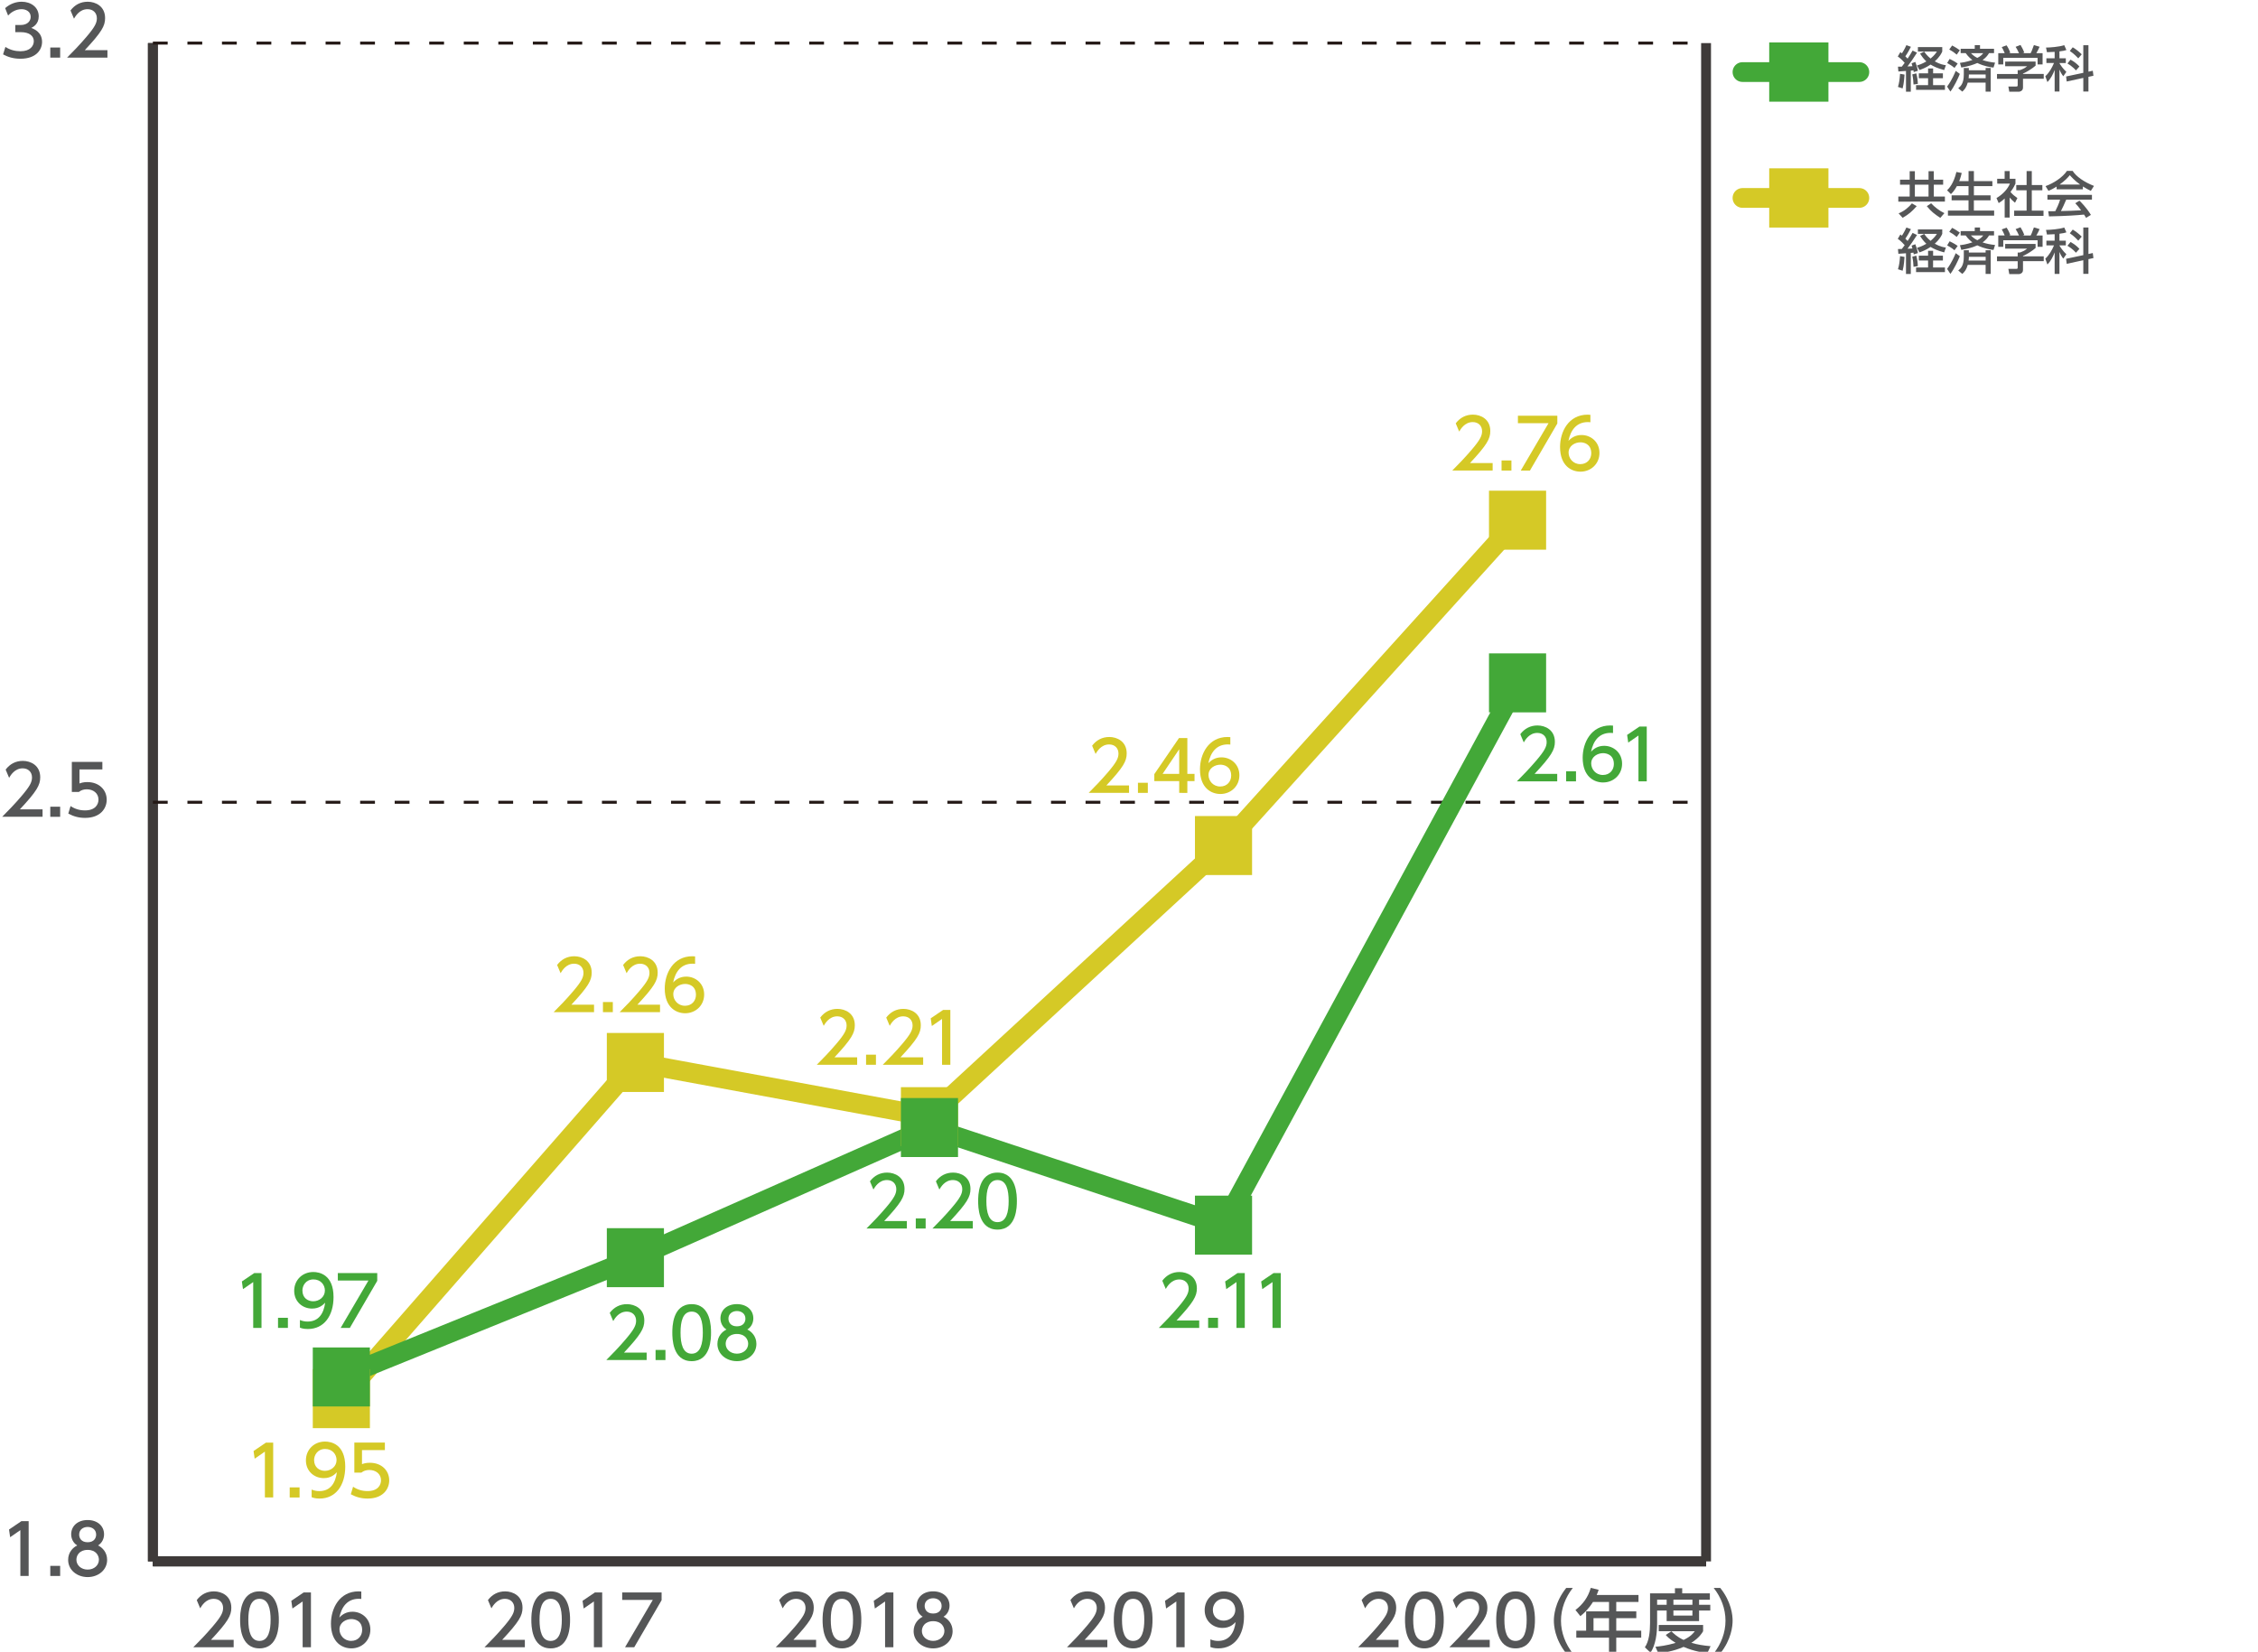 <?xml version="1.0" encoding="utf-8"?>
<!-- Generator: Adobe Illustrator 26.3.1, SVG Export Plug-In . SVG Version: 6.00 Build 0)  -->
<svg version="1.1" id="レイヤー_1" xmlns="http://www.w3.org/2000/svg" xmlns:xlink="http://www.w3.org/1999/xlink" x="0px"
	 y="0px" width="587.84px" height="430px" viewBox="0 0 587.84 430" style="enable-background:new 0 0 587.84 430;"
	 xml:space="preserve">
<style type="text/css">
	.st0{fill:none;stroke:#000000;stroke-width:2.569;stroke-miterlimit:10;}
	.st1{fill:none;stroke:#3E3A39;stroke-width:2.569;stroke-miterlimit:10;}
	.st2{fill:#555657;}
	.st3{fill:none;stroke:#231815;stroke-width:0.771;stroke-miterlimit:10;stroke-dasharray:3.854,5.139;}
	.st4{fill:none;stroke:#D5C926;stroke-width:5.139;stroke-linecap:round;stroke-miterlimit:10;}
	.st5{fill:none;stroke:#43A838;stroke-width:5.139;stroke-linecap:round;stroke-miterlimit:10;}
	.st6{fill:#D5C926;}
	.st7{fill:#43A838;}
</style>
<line class="st0" x1="39.8" y1="406.48" x2="444.15" y2="406.48"/>
<g>
	<g>
		<line class="st1" x1="39.8" y1="406.48" x2="39.8" y2="11.22"/>
		<line class="st1" x1="444.15" y1="406.48" x2="444.15" y2="11.22"/>
	</g>
</g>
<g>
	<path class="st2" d="M5.57,396h1.89v14.27H5.3v-11.93l-2.66,1.84l-0.29-2L5.57,396z"/>
	<path class="st2" d="M15.66,407.64v2.63h-2.57v-2.63H15.66z"/>
	<path class="st2" d="M27.89,406.08c0,2.63-2.3,4.48-5.07,4.48c-2.77,0-5.08-1.85-5.08-4.48c0-1.96,1.22-3.2,2.36-3.76
		c-1.06-0.65-1.57-1.8-1.57-2.9c0-2.12,1.67-3.71,4.28-3.71c2.59,0,4.28,1.58,4.28,3.71c0,1.1-0.5,2.25-1.57,2.9
		C26.67,402.87,27.89,404.11,27.89,406.08z M25.75,406.04c0-1.04-0.72-2.56-2.93-2.56c-2.2,0-2.93,1.49-2.93,2.56
		c0,1.42,1.22,2.57,2.93,2.57C24.53,408.61,25.75,407.46,25.75,406.04z M25.03,399.51c0-1.33-1.06-2-2.21-2s-2.21,0.68-2.21,1.98
		c0,0.86,0.5,2,2.21,2C24.51,401.49,25.03,400.35,25.03,399.51z"/>
</g>
<g>
	<path class="st2" d="M11.08,210.69v1.94H0.57c1.56-1.57,3.22-3.26,5.06-5.42c2.18-2.56,2.7-3.62,2.7-4.82
		c0-1.4-0.97-2.37-2.43-2.37c-2.12,0-3.18,1.89-3.53,2.47l-0.9-2.14c1.12-1.48,2.63-2.27,4.48-2.27c2.03,0,4.52,1.17,4.52,4.26
		c0,2.03-0.85,3.6-5.29,8.35H11.08z"/>
	<path class="st2" d="M15.66,210.01v2.63h-2.57v-2.63H15.66z"/>
	<path class="st2" d="M26.65,200.31h-5.96v3.65c0.45-0.16,1.03-0.36,2.05-0.36c3.06,0,5.04,2.03,5.04,4.59
		c0,2.25-1.62,4.73-5.63,4.73c-1.58,0-2.97-0.36-4.37-1.12l0.59-1.96c1.15,0.77,2.38,1.13,3.76,1.13c2.75,0,3.51-1.62,3.51-2.81
		c0-1.67-1.37-2.68-3.04-2.68c-0.74,0-1.5,0.2-2.05,0.68H18.7v-7.81h7.95L26.65,200.31L26.65,200.31z"/>
</g>
<g>
	<path class="st2" d="M1.41,12.21c1.15,0.77,2.54,1.13,3.92,1.13c2.55,0,3.47-1.4,3.47-2.63c0-1.26-1.04-2.34-3.4-2.34H3.98V6.51
		h1.37c1.94,0,2.64-1.17,2.64-2.12c0-1.37-1.2-2-2.37-2c-1.35,0-2.61,0.65-3.51,1.66L1.34,2.12c1.37-1.21,2.93-1.67,4.3-1.67
		c2.36,0,4.44,1.39,4.44,3.8c0,2.02-1.42,2.75-1.94,3.02c0.74,0.29,2.81,1.08,2.81,3.65c0,1.93-1.44,4.37-5.62,4.37
		c-1.87,0-3.26-0.45-4.53-1.13L1.41,12.21z"/>
	<path class="st2" d="M15.66,12.37V15h-2.57v-2.63H15.66z"/>
	<path class="st2" d="M27.97,13.06V15H17.46c1.57-1.57,3.22-3.26,5.06-5.42c2.18-2.56,2.7-3.62,2.7-4.82c0-1.4-0.97-2.37-2.43-2.37
		c-2.12,0-3.18,1.89-3.53,2.47l-0.9-2.14c1.12-1.48,2.63-2.27,4.48-2.27c2.03,0,4.52,1.17,4.52,4.26c0,2.03-0.85,3.6-5.29,8.35
		H27.97z"/>
</g>
<line class="st1" x1="39.8" y1="406.48" x2="39.8" y2="11.22"/>
<line class="st1" x1="39.8" y1="406.48" x2="444.15" y2="406.48"/>
<line class="st3" x1="39.8" y1="208.85" x2="444.15" y2="208.85"/>
<line class="st3" x1="39.8" y1="11.22" x2="444.15" y2="11.22"/>
<g>
	<path class="st2" d="M364.09,426.89v1.94h-10.51c1.57-1.57,3.22-3.26,5.06-5.42c2.18-2.56,2.7-3.62,2.7-4.82
		c0-1.4-0.97-2.37-2.43-2.37c-2.12,0-3.18,1.89-3.53,2.47l-0.9-2.14c1.12-1.48,2.63-2.27,4.48-2.27c2.03,0,4.52,1.17,4.52,4.26
		c0,2.03-0.85,3.6-5.29,8.35H364.09z"/>
	<path class="st2" d="M365.78,421.69c0-1.39,0-7.41,5.04-7.41s5.04,6.05,5.04,7.41c0,1.39,0,7.43-5.04,7.43
		S365.78,423.07,365.78,421.69z M373.71,421.69c0-2.75-0.52-5.47-2.9-5.47s-2.9,2.73-2.9,5.47c0,2.9,0.59,5.49,2.9,5.49
		C373.19,427.17,373.71,424.4,373.71,421.69z"/>
	<path class="st2" d="M387.83,426.89v1.94h-10.51c1.57-1.57,3.22-3.26,5.06-5.42c2.18-2.56,2.7-3.62,2.7-4.82
		c0-1.4-0.97-2.37-2.43-2.37c-2.12,0-3.18,1.89-3.53,2.47l-0.9-2.14c1.12-1.48,2.63-2.27,4.48-2.27c2.03,0,4.52,1.17,4.52,4.26
		c0,2.03-0.85,3.6-5.29,8.35H387.83z"/>
	<path class="st2" d="M389.52,421.69c0-1.39,0-7.41,5.04-7.41s5.04,6.05,5.04,7.41c0,1.39,0,7.43-5.04,7.43
		S389.52,423.07,389.52,421.69z M397.45,421.69c0-2.75-0.52-5.47-2.9-5.47s-2.9,2.73-2.9,5.47c0,2.9,0.59,5.49,2.9,5.49
		C396.93,427.17,397.45,424.4,397.45,421.69z"/>
</g>
<g>
	<path class="st2" d="M288.28,426.89v1.94h-10.51c1.57-1.57,3.22-3.26,5.06-5.42c2.18-2.56,2.7-3.62,2.7-4.82
		c0-1.4-0.97-2.37-2.43-2.37c-2.12,0-3.18,1.89-3.53,2.47l-0.9-2.14c1.12-1.48,2.63-2.27,4.48-2.27c2.03,0,4.52,1.17,4.52,4.26
		c0,2.03-0.85,3.6-5.29,8.35H288.28z"/>
	<path class="st2" d="M289.96,421.69c0-1.39,0-7.41,5.04-7.41s5.04,6.05,5.04,7.41c0,1.39,0,7.43-5.04,7.43
		S289.96,423.07,289.96,421.69z M297.9,421.69c0-2.75-0.52-5.47-2.9-5.47s-2.9,2.73-2.9,5.47c0,2.9,0.59,5.49,2.9,5.49
		C297.37,427.17,297.9,424.4,297.9,421.69z"/>
	<path class="st2" d="M306.51,414.56h1.89v14.27h-2.16V416.9l-2.66,1.84l-0.29-2L306.51,414.56z"/>
	<path class="st2" d="M315.11,426.78c0.65,0.27,1.29,0.4,2,0.4c2.93,0,4.21-2.16,4.57-4.91c-0.5,0.52-1.48,1.53-3.42,1.53
		c-2.46,0-4.64-1.78-4.64-4.63c0-2.77,2.11-4.89,4.98-4.89c1.57,0,5.26,0.68,5.26,6.51c0,4.9-2.48,8.33-6.68,8.33
		c-1.15,0-1.76-0.23-2.07-0.36V426.78z M318.56,421.9c1.58,0,3.04-1.12,3.04-2.81c0-1.53-1.15-2.88-2.97-2.88
		c-2,0-2.88,1.62-2.88,2.88C315.75,421.04,317.18,421.9,318.56,421.9z"/>
</g>
<g>
	<path class="st2" d="M212.46,426.89v1.94h-10.51c1.57-1.57,3.22-3.26,5.06-5.42c2.18-2.56,2.7-3.62,2.7-4.82
		c0-1.4-0.97-2.37-2.43-2.37c-2.12,0-3.18,1.89-3.53,2.47l-0.9-2.14c1.12-1.48,2.63-2.27,4.48-2.27c2.03,0,4.52,1.17,4.52,4.26
		c0,2.03-0.85,3.6-5.29,8.35H212.46z"/>
	<path class="st2" d="M214.15,421.69c0-1.39,0-7.41,5.04-7.41s5.04,6.05,5.04,7.41c0,1.39,0,7.43-5.04,7.43
		S214.15,423.07,214.15,421.69z M222.08,421.69c0-2.75-0.52-5.47-2.9-5.47s-2.9,2.73-2.9,5.47c0,2.9,0.59,5.49,2.9,5.49
		C221.56,427.17,222.08,424.4,222.08,421.69z"/>
	<path class="st2" d="M230.69,414.56h1.89v14.27h-2.16V416.9l-2.66,1.84l-0.29-2L230.69,414.56z"/>
	<path class="st2" d="M248,424.64c0,2.63-2.3,4.48-5.07,4.48c-2.77,0-5.08-1.85-5.08-4.48c0-1.96,1.22-3.2,2.36-3.76
		c-1.06-0.65-1.57-1.8-1.57-2.9c0-2.12,1.67-3.71,4.28-3.71c2.59,0,4.28,1.58,4.28,3.71c0,1.1-0.5,2.25-1.57,2.9
		C246.78,421.44,248,422.68,248,424.64z M245.86,424.6c0-1.04-0.72-2.56-2.93-2.56c-2.2,0-2.93,1.49-2.93,2.56
		c0,1.42,1.22,2.57,2.93,2.57C244.63,427.17,245.86,426.02,245.86,424.6z M245.14,418.07c0-1.33-1.06-2-2.21-2s-2.21,0.68-2.21,1.98
		c0,0.86,0.5,2,2.21,2C244.62,420.05,245.14,418.92,245.14,418.07z"/>
</g>
<g>
	<path class="st2" d="M407.75,430.44c-3.04-3.82-3.22-7.4-3.22-8.53s0.18-4.71,3.22-8.53h1.71c-1.92,2.45-3.08,5.42-3.08,8.53
		s1.17,6.08,3.08,8.53H407.75z"/>
	<path class="st2" d="M426.56,415.22v1.82h-5.79v2.45h5.22v1.76h-5.22v3.26h6.5v1.82h-6.5v4.05h-1.89v-4.05h-8.51v-1.82h2.56v-5.02
		h5.96v-2.45h-4.18c-1.28,2-2.34,2.92-3.28,3.69l-1.28-1.6c1.94-1.48,3.29-3.33,3.99-5.76l2.05,0.5c-0.23,0.7-0.34,0.94-0.52,1.35
		L426.56,415.22L426.56,415.22z M418.88,421.25h-4.03v3.26h4.03V421.25z"/>
	<path class="st2" d="M429.57,414.79h6.48v-1.33h1.89v1.33h7.2v1.66h-2.81v1.33h2.92v1.48h-2.92v2.77h-8.44v-2.77h-2.48v3.28
		c0,2.75-0.38,5.63-1.71,7.7l-1.48-1.4c1.08-1.58,1.35-3.98,1.35-6.33L429.57,414.79L429.57,414.79z M435.13,424.67
		c0.52,0.52,1.44,1.46,3.17,2.25c1.91-0.92,2.52-1.73,2.92-2.27h-9.39v-1.62h11.55v1.62c-0.27,0.47-0.97,1.69-3.06,3.02
		c1.55,0.45,3.02,0.7,5,0.88l-0.83,1.78c-0.86-0.09-3.38-0.38-6.19-1.6c-2.73,1.19-5.11,1.49-6.59,1.64l-0.74-1.67
		c0.99-0.11,2.77-0.27,5.26-1.01c-1.66-1.01-2.29-1.73-2.57-2.07L435.13,424.67z M431.41,416.44v1.33h2.48v-1.33H431.41z
		 M435.65,416.44v1.33h4.95v-1.33H435.65z M435.65,419.25v1.33h4.95v-1.33H435.65z"/>
	<path class="st2" d="M446.13,430.44c1.93-2.43,3.08-5.42,3.08-8.53s-1.15-6.1-3.08-8.53h1.71c2.92,3.64,3.22,7.14,3.22,8.53
		c0,1.39-0.31,4.9-3.22,8.53H446.13z"/>
</g>
<g>
	<path class="st2" d="M136.64,426.89v1.94h-10.51c1.56-1.57,3.22-3.26,5.06-5.42c2.18-2.56,2.7-3.62,2.7-4.82
		c0-1.4-0.97-2.37-2.43-2.37c-2.12,0-3.18,1.89-3.53,2.47l-0.9-2.14c1.12-1.48,2.63-2.27,4.48-2.27c2.03,0,4.52,1.17,4.52,4.26
		c0,2.03-0.85,3.6-5.29,8.35H136.64z"/>
	<path class="st2" d="M138.33,421.69c0-1.39,0-7.41,5.04-7.41s5.04,6.05,5.04,7.41c0,1.39,0,7.43-5.04,7.43
		S138.33,423.07,138.33,421.69z M146.26,421.69c0-2.75-0.52-5.47-2.9-5.47c-2.38,0-2.9,2.73-2.9,5.47c0,2.9,0.59,5.49,2.9,5.49
		C145.74,427.17,146.26,424.4,146.26,421.69z"/>
	<path class="st2" d="M154.88,414.56h1.89v14.27h-2.16V416.9l-2.66,1.84l-0.29-2L154.88,414.56z"/>
	<path class="st2" d="M172.24,414.56v2.02l-7.13,12.25h-2.39l7.23-12.33h-7.97v-1.94H172.24z"/>
</g>
<g>
	<path class="st2" d="M60.83,426.89v1.94H50.32c1.57-1.57,3.22-3.26,5.06-5.42c2.18-2.56,2.7-3.62,2.7-4.82
		c0-1.4-0.97-2.37-2.43-2.37c-2.12,0-3.18,1.89-3.53,2.47l-0.9-2.14c1.12-1.48,2.63-2.27,4.48-2.27c2.03,0,4.52,1.17,4.52,4.26
		c0,2.03-0.85,3.6-5.29,8.35H60.83z"/>
	<path class="st2" d="M62.51,421.69c0-1.39,0-7.41,5.04-7.41c5.04,0,5.04,6.05,5.04,7.41c0,1.39,0,7.43-5.04,7.43
		C62.51,429.12,62.51,423.07,62.51,421.69z M70.45,421.69c0-2.75-0.52-5.47-2.9-5.47c-2.38,0-2.9,2.73-2.9,5.47
		c0,2.9,0.59,5.49,2.9,5.49C69.92,427.17,70.45,424.4,70.45,421.69z"/>
	<path class="st2" d="M79.06,414.56h1.89v14.27h-2.16V416.9l-2.66,1.84l-0.29-2L79.06,414.56z"/>
	<path class="st2" d="M94.06,416.25c-0.41-0.02-0.45-0.04-0.63-0.04c-3.02,0-4.52,2.11-5.09,4.9c0.72-0.79,1.8-1.53,3.42-1.53
		c2.39,0,4.66,1.76,4.66,4.66c0,2.84-2.21,4.88-4.95,4.88c-2.28,0-5.31-1.46-5.31-6.44c0-3.94,2.2-8.4,7.18-8.4
		c0.25,0,0.41,0,0.72,0.04V416.25z M91.47,421.49c-1.38,0-3.09,0.88-3.09,2.68c0,1.49,1.17,3,3.04,3c1.85,0,2.86-1.37,2.86-2.84
		C94.28,421.81,92.25,421.49,91.47,421.49z"/>
</g>
<g>
	<line class="st4" x1="453.63" y1="51.53" x2="484.06" y2="51.53"/>
</g>
<g>
	<line class="st5" x1="453.63" y1="18.76" x2="484.06" y2="18.76"/>
</g>
<g>
	<rect x="460.59" y="43.82" class="st6" width="15.42" height="15.42"/>
</g>
<rect x="460.59" y="11.05" class="st7" width="15.42" height="15.42"/>
<g>
	<g>
		<path class="st2" d="M505.88,48.08h-2.44v3.09h2.89v1.32H494.2v-1.32h2.96v-3.09h-2.51v-1.31h2.51v-2.21h1.35v2.21h3.56v-2.21
			h1.36v2.21h2.44v1.31H505.88z M498.99,53.67c-1.26,1.4-1.98,2.07-3.67,3.03l-1.04-1.16c1.49-0.58,2.61-1.57,3.46-2.6L498.99,53.67
			z M502.07,48.08h-3.56v3.09h3.56V48.08z M505.13,56.72c-1.56-1.03-2.38-1.67-3.51-3.05l1.13-0.75c0.8,0.9,2.15,1.97,3.45,2.57
			L505.13,56.72z"/>
		<path class="st2" d="M509.44,48.46c-0.6,1.14-1.17,1.71-1.54,2.07l-1-0.99c0.51-0.51,1.71-1.74,2.42-4.77l1.39,0.26
			c-0.12,0.49-0.3,1.26-0.66,2.13h2.44v-2.62h1.39v2.62h4.81v1.3h-4.81v2.39h4.34v1.31h-4.35v2.66h5.28v1.32h-12.03v-1.32h5.36
			v-2.66h-4.4v-1.31h4.4v-2.39C512.48,48.46,509.44,48.46,509.44,48.46z"/>
		<path class="st2" d="M523.21,56.63h-1.32v-4.96c-0.77,0.72-1.16,0.95-1.56,1.2l-0.57-1.31c1.65-0.96,2.91-2.35,3.5-3.76h-3.32
			v-1.26h1.94v-2h1.32v2h1.5v1.26c-0.22,0.49-0.51,1.13-1.3,2.18c0.65,0.75,0.96,0.96,1.8,1.58l-0.62,1.22
			c-0.6-0.49-0.95-0.84-1.39-1.35v5.2H523.21z M527.6,44.53h1.35v3.64h2.75v1.37h-2.75v5.29H532v1.37h-7.64v-1.37h3.24v-5.29h-2.69
			v-1.37h2.69L527.6,44.53L527.6,44.53z"/>
		<path class="st2" d="M535.41,48.57c-0.98,0.62-1.57,0.87-2.12,1.11l-0.76-1.23c2.07-0.72,4.48-2.3,5.57-3.96h1.48
			c0.94,1.47,3.01,2.92,5.56,3.91l-0.82,1.29c-0.54-0.27-1.29-0.64-2.07-1.14v0.73h-6.83L535.41,48.57L535.41,48.57z M543.08,56.72
			c-0.16-0.28-0.23-0.42-0.53-0.86c-1.76,0.18-4.64,0.38-9.13,0.47l-0.19-1.34c0.27,0,1.44,0,1.84-0.01c0.33-0.63,0.98-2.03,1.25-3
			h-3.3v-1.25h11.59v1.25h-6.7c-0.44,1.04-0.94,2.14-1.37,2.96c2.4-0.05,2.67-0.07,5.25-0.19c-0.63-0.84-0.95-1.27-1.52-1.84
			l1.09-0.67c0.4,0.38,1.86,1.84,2.98,3.7L543.08,56.72z M541.52,48.04c-1.39-0.98-2.37-2.1-2.67-2.44
			c-0.51,0.62-1.21,1.4-2.65,2.44H541.52z"/>
		<path class="st2" d="M494.11,64.83c0.32,0,0.39,0,1-0.01c0.26-0.31,0.54-0.71,0.75-0.99c-0.93-1.05-1.43-1.4-1.8-1.65l0.67-1.14
			c0.21,0.16,0.27,0.21,0.41,0.32c0.14-0.21,0.68-1.05,1.16-2.13l1.18,0.42c-0.32,0.63-0.8,1.56-1.45,2.48
			c0.37,0.35,0.5,0.5,0.59,0.6c0.5-0.76,0.76-1.14,1.3-2.1l1.15,0.55c-0.64,1.05-2.01,3-2.47,3.57l1.28-0.05
			c-0.13-0.46-0.15-0.53-0.23-0.76l0.98-0.36c0.26,0.67,0.53,1.52,0.67,2.3l-1.09,0.35c-0.03-0.21-0.04-0.3-0.06-0.46
			c-0.16,0.01-0.58,0.05-0.7,0.07v5.49h-1.25v-5.4c-0.66,0.05-1.65,0.12-1.98,0.14L494.11,64.83z M495.82,66.88
			c-0.03,0.45-0.12,2.2-0.5,3.6l-1.21-0.39c0.34-1.13,0.44-1.98,0.54-3.41L495.82,66.88z M498.88,66.56
			c0.23,0.85,0.36,1.61,0.41,2.72l-1.13,0.18c-0.01-0.73-0.14-1.85-0.33-2.63L498.88,66.56z M505.81,66.56v1.26h-2.56v1.81h3.09
			v1.21h-7.52v-1.21h3.13v-1.81h-2.41v-1.26h2.41v-1.27h1.31v1.27H505.81z M500.95,60.9c0.28,0.41,0.71,1.03,1.65,1.8
			c1.03-0.86,1.36-1.39,1.65-1.82h-4.95v-1.16h6.34v1.16c-0.17,0.4-0.59,1.34-1.95,2.56c1.35,0.78,2.38,0.94,2.9,1l-0.45,1.27
			c-1.81-0.48-2.82-0.99-3.54-1.43c-1.23,0.84-2.26,1.2-2.89,1.42l-0.64-1.2c0.46-0.13,1.25-0.35,2.43-1.04
			c-0.68-0.63-1.14-1.26-1.63-2.04L500.95,60.9z"/>
		<path class="st2" d="M510.22,66.7c-0.46,1.16-1.5,3.33-2.46,4.6L506.9,70c1.26-1.69,2.02-3.55,2.24-4.09L510.22,66.7z
			 M507.56,62.81c1.32,0.64,1.81,1,2.1,1.21l-0.84,1.13c-0.59-0.51-1.21-0.9-1.9-1.27L507.56,62.81z M508.22,59.31
			c0.63,0.32,1.47,0.85,1.99,1.23l-0.8,1.14c-0.64-0.55-1.05-0.82-1.95-1.34L508.22,59.31z M512.56,65.75h4.37v-0.6h1.32v6.16h-1.32
			v-2.35h-4.65c-0.36,1.23-0.81,1.81-1.43,2.35l-1.05-0.89c0.65-0.52,1.45-1.23,1.45-3.56v-1.71h1.31V65.75z M510.24,63.84
			c0.58-0.08,1.63-0.21,3.25-0.75c-0.28-0.21-1-0.73-1.75-1.79h-1.31v-1.14h3.67v-0.94h1.37v0.94h3.65v1.14h-1.31
			c-0.23,0.4-0.63,1.05-1.67,1.81c1.08,0.36,2.06,0.54,3.25,0.67l-0.41,1.29c-0.72-0.09-2.35-0.3-4.21-1.2
			c-0.95,0.41-2.19,0.86-4.17,1.18L510.24,63.84z M516.94,67.83v-0.98h-4.37c0,0.26,0,0.49-0.07,0.98H516.94z M513.1,61.3
			c0.73,0.75,1.31,1.05,1.67,1.23c0.93-0.48,1.21-0.82,1.53-1.23H513.1z"/>
		<path class="st2" d="M529.94,63.49v1.07c-0.73,0.66-2.26,1.65-3.28,2.06v0.11h5.4v1.26h-5.4v2.3c0,0.93-0.93,1.07-1.05,1.07h-2.52
			L522.85,70h2.07c0.36,0,0.36-0.18,0.36-0.41V68h-5.39v-1.26h5.39v-1h0.56c0.44-0.14,1.32-0.5,1.9-1.02h-5.72v-1.21h7.92V63.49z
			 M521.9,61.3c-0.27-0.7-0.59-1.27-0.77-1.58l1.25-0.46c0.35,0.49,0.75,1.25,0.97,1.93l-0.3,0.12h2.57
			c-0.32-0.75-0.57-1.18-0.88-1.66l1.27-0.49c0.27,0.41,0.77,1.36,0.98,2.01l-0.42,0.14h2.08c0.16-0.3,0.35-0.68,0.85-2.11
			l1.48,0.44c-0.3,0.68-0.46,1.01-0.85,1.67h1.63v2.95h-1.3v-1.72h-8.94v1.72h-1.3V61.3H521.9z"/>
		<path class="st2" d="M534.9,60.97c-1.26,0.08-1.57,0.08-2,0.09l-0.25-1.21c1.04,0,3.36-0.17,4.75-0.62l0.56,1.26
			c-0.5,0.15-0.79,0.24-1.81,0.36v1.8h1.66v1.23h-1.66v0.04c0.25,0.44,0.88,1.42,1.8,2.26l-0.8,1.15c-0.39-0.5-0.67-0.95-1-1.75
			v5.72h-1.25v-5.6c-0.45,1.16-1.02,2.28-1.88,3.16l-0.55-1.53c1.04-0.93,1.71-2.18,2.26-3.45h-1.98v-1.23h2.15L534.9,60.97
			L534.9,60.97z M542.36,66.42v-7.19h1.34v6.89l1.13-0.25l0.17,1.31l-1.3,0.28v3.83h-1.34v-3.55l-4.32,0.94l-0.16-1.31L542.36,66.42
			z M539.04,63c1.04,0.59,1.59,1.02,2.31,1.78l-0.9,1.01c-0.69-0.82-1.75-1.52-2.22-1.81L539.04,63z M539.61,59.77
			c0.82,0.49,1.63,1.13,2.34,1.83l-0.9,1.05c-0.28-0.3-1.07-1.16-2.2-1.92L539.61,59.77z"/>
	</g>
</g>
<g>
	<g>
		<path class="st2" d="M494.11,17.36c0.32,0,0.39,0,1-0.01c0.26-0.31,0.54-0.71,0.75-0.99c-0.93-1.05-1.43-1.4-1.8-1.65l0.67-1.14
			c0.21,0.16,0.27,0.21,0.41,0.32c0.14-0.21,0.68-1.05,1.16-2.13l1.18,0.42c-0.32,0.63-0.8,1.56-1.45,2.48
			c0.37,0.35,0.5,0.5,0.59,0.6c0.5-0.76,0.76-1.14,1.3-2.1l1.15,0.55c-0.64,1.05-2.01,3-2.47,3.58l1.28-0.05
			c-0.13-0.46-0.15-0.53-0.23-0.76l0.98-0.36c0.26,0.67,0.53,1.52,0.67,2.3l-1.09,0.35c-0.03-0.21-0.04-0.3-0.06-0.46
			c-0.16,0.02-0.58,0.05-0.7,0.07v5.49h-1.25v-5.4c-0.66,0.05-1.65,0.12-1.98,0.14L494.11,17.36z M495.82,19.42
			c-0.03,0.45-0.12,2.2-0.5,3.6l-1.21-0.39c0.34-1.13,0.44-1.98,0.54-3.41L495.82,19.42z M498.88,19.1
			c0.23,0.85,0.36,1.61,0.41,2.73L498.16,22c-0.01-0.73-0.14-1.85-0.33-2.63L498.88,19.1z M505.81,19.1v1.26h-2.56v1.81h3.09v1.21
			h-7.52v-1.21h3.13v-1.81h-2.41V19.1h2.41v-1.27h1.31v1.27H505.81z M500.95,13.44c0.28,0.41,0.71,1.03,1.65,1.8
			c1.03-0.86,1.36-1.39,1.65-1.83h-4.95v-1.16h6.34v1.16c-0.17,0.4-0.59,1.34-1.95,2.56c1.35,0.78,2.38,0.94,2.9,1l-0.45,1.27
			c-1.81-0.48-2.82-0.99-3.54-1.43c-1.23,0.84-2.26,1.19-2.89,1.42l-0.64-1.2c0.46-0.13,1.25-0.35,2.43-1.04
			c-0.68-0.63-1.14-1.26-1.63-2.04L500.95,13.44z"/>
		<path class="st2" d="M510.22,19.24c-0.46,1.16-1.5,3.33-2.46,4.6l-0.86-1.3c1.26-1.68,2.02-3.55,2.24-4.09L510.22,19.24z
			 M507.56,15.34c1.32,0.64,1.81,1,2.1,1.21l-0.84,1.13c-0.59-0.51-1.21-0.9-1.9-1.27L507.56,15.34z M508.22,11.84
			c0.63,0.32,1.47,0.85,1.99,1.23l-0.8,1.15c-0.64-0.55-1.05-0.82-1.95-1.34L508.22,11.84z M512.56,18.29h4.37v-0.6h1.32v6.16h-1.32
			V21.5h-4.65c-0.36,1.23-0.81,1.81-1.43,2.35l-1.05-0.89c0.65-0.51,1.45-1.23,1.45-3.56v-1.71h1.31V18.29z M510.24,16.37
			c0.58-0.08,1.63-0.21,3.25-0.75c-0.28-0.21-1-0.73-1.75-1.79h-1.31v-1.14h3.67v-0.94h1.37v0.94h3.65v1.14h-1.31
			c-0.23,0.4-0.63,1.05-1.67,1.81c1.08,0.36,2.06,0.54,3.25,0.67l-0.41,1.28c-0.72-0.09-2.35-0.29-4.21-1.19
			c-0.95,0.41-2.19,0.86-4.17,1.18L510.24,16.37z M516.94,20.37v-0.98h-4.37c0,0.26,0,0.49-0.07,0.98H516.94z M513.1,13.84
			c0.73,0.75,1.31,1.05,1.67,1.23c0.93-0.48,1.21-0.82,1.53-1.23H513.1z"/>
		<path class="st2" d="M529.94,16.02v1.07c-0.73,0.65-2.26,1.65-3.28,2.06v0.1h5.4v1.26h-5.4v2.3c0,0.93-0.93,1.07-1.05,1.07h-2.52
			l-0.24-1.36h2.07c0.36,0,0.36-0.18,0.36-0.41v-1.59h-5.39v-1.26h5.39v-1h0.56c0.44-0.14,1.32-0.5,1.9-1.02h-5.72v-1.21
			L529.94,16.02L529.94,16.02z M521.9,13.84c-0.27-0.7-0.59-1.27-0.77-1.58l1.25-0.46c0.35,0.49,0.75,1.25,0.97,1.93l-0.3,0.12h2.57
			c-0.32-0.75-0.57-1.18-0.88-1.66l1.27-0.49c0.27,0.41,0.77,1.36,0.98,2l-0.42,0.14h2.08c0.16-0.3,0.35-0.68,0.85-2.11l1.48,0.44
			c-0.3,0.68-0.46,1.02-0.85,1.67h1.63v2.94h-1.3v-1.72h-8.94v1.72h-1.3v-2.94H521.9z"/>
		<path class="st2" d="M534.9,13.5c-1.26,0.08-1.57,0.08-2,0.09l-0.25-1.21c1.04,0,3.36-0.17,4.75-0.62l0.56,1.26
			c-0.5,0.16-0.79,0.24-1.81,0.36v1.8h1.66v1.23h-1.66v0.04c0.25,0.44,0.88,1.42,1.8,2.26l-0.8,1.14c-0.39-0.5-0.67-0.95-1-1.75
			v5.72h-1.25v-5.61c-0.45,1.16-1.02,2.28-1.88,3.16l-0.55-1.53c1.04-0.92,1.71-2.17,2.26-3.44h-1.98v-1.23h2.15L534.9,13.5
			L534.9,13.5z M542.36,18.96v-7.19h1.34v6.89l1.13-0.25l0.17,1.31L543.7,20v3.83h-1.34v-3.55l-4.32,0.94l-0.16-1.31L542.36,18.96z
			 M539.04,15.53c1.04,0.59,1.59,1.02,2.31,1.78l-0.9,1.02c-0.69-0.82-1.75-1.52-2.22-1.81L539.04,15.53z M539.61,12.31
			c0.82,0.49,1.63,1.13,2.34,1.83l-0.9,1.05c-0.28-0.3-1.07-1.16-2.2-1.92L539.61,12.31z"/>
	</g>
</g>
<g>
	<g>
		<line class="st4" x1="165.42" y1="276.59" x2="88.87" y2="364.11"/>
		<line class="st4" x1="241.97" y1="290.7" x2="165.42" y2="276.59"/>
		<line class="st4" x1="318.53" y1="220.12" x2="241.97" y2="290.7"/>
		<line class="st4" x1="395.08" y1="135.42" x2="318.53" y2="220.12"/>
	</g>
</g>
<g>
	<g>
		<line class="st5" x1="165.42" y1="327.41" x2="88.87" y2="358.46"/>
		<line class="st5" x1="241.97" y1="293.53" x2="165.42" y2="327.41"/>
		<line class="st5" x1="318.53" y1="318.94" x2="241.97" y2="293.53"/>
		<line class="st5" x1="395.08" y1="177.77" x2="318.53" y2="318.94"/>
	</g>
</g>
<g>
	<g>
		<rect x="81.43" y="356.43" class="st6" width="14.87" height="15.36"/>
		<rect x="157.98" y="268.91" class="st6" width="14.87" height="15.36"/>
		<rect x="234.54" y="283.02" class="st6" width="14.87" height="15.36"/>
		<rect x="311.09" y="212.44" class="st6" width="14.87" height="15.36"/>
		<rect x="387.64" y="127.74" class="st6" width="14.87" height="15.36"/>
	</g>
</g>
<g>
	<g>
		<rect x="81.43" y="350.78" class="st7" width="14.87" height="15.36"/>
		<rect x="157.98" y="319.73" class="st7" width="14.87" height="15.36"/>
		<rect x="234.54" y="285.85" class="st7" width="14.87" height="15.36"/>
		<rect x="311.09" y="311.26" class="st7" width="14.87" height="15.36"/>
		<rect x="387.64" y="170.09" class="st7" width="14.87" height="15.36"/>
	</g>
</g>
<g>
	<path class="st7" d="M405.4,201.47v1.94h-10.51c1.56-1.57,3.22-3.26,5.06-5.42c2.18-2.56,2.7-3.62,2.7-4.82
		c0-1.4-0.97-2.37-2.43-2.37c-2.12,0-3.18,1.89-3.53,2.47l-0.9-2.14c1.12-1.48,2.63-2.27,4.48-2.27c2.03,0,4.52,1.17,4.52,4.26
		c0,2.03-0.85,3.6-5.29,8.35H405.4z"/>
	<path class="st7" d="M410.29,200.78v2.63h-2.57v-2.63H410.29z"/>
	<path class="st7" d="M419.93,190.83c-0.41-0.02-0.45-0.04-0.63-0.04c-3.02,0-4.52,2.11-5.09,4.9c0.72-0.79,1.8-1.53,3.42-1.53
		c2.39,0,4.66,1.76,4.66,4.66c0,2.84-2.21,4.88-4.95,4.88c-2.28,0-5.31-1.46-5.31-6.44c0-3.94,2.2-8.4,7.18-8.4
		c0.25,0,0.41,0,0.72,0.04V190.83z M417.34,196.07c-1.39,0-3.09,0.88-3.09,2.68c0,1.49,1.17,3,3.04,3c1.85,0,2.86-1.37,2.86-2.84
		C420.15,196.39,418.12,196.07,417.34,196.07z"/>
	<path class="st7" d="M426.82,189.14h1.89v14.27h-2.16v-11.93l-2.66,1.84l-0.29-2L426.82,189.14z"/>
</g>
<g>
	<path class="st6" d="M388.59,120.55v1.94h-10.51c1.56-1.57,3.22-3.26,5.06-5.42c2.18-2.56,2.7-3.62,2.7-4.82
		c0-1.4-0.97-2.37-2.43-2.37c-2.12,0-3.18,1.89-3.53,2.47l-0.9-2.14c1.12-1.48,2.63-2.27,4.48-2.27c2.03,0,4.52,1.17,4.52,4.26
		c0,2.03-0.85,3.6-5.29,8.35C382.69,120.55,388.59,120.55,388.59,120.55z"/>
	<path class="st6" d="M393.48,119.87v2.63h-2.57v-2.63H393.48z"/>
	<path class="st6" d="M405.43,108.23v2.02l-7.13,12.25h-2.39l7.23-12.33h-7.97v-1.94C395.17,108.23,405.43,108.23,405.43,108.23z"/>
	<path class="st6" d="M414.04,109.92c-0.41-0.02-0.45-0.04-0.63-0.04c-3.02,0-4.52,2.11-5.09,4.9c0.72-0.79,1.8-1.53,3.42-1.53
		c2.39,0,4.66,1.76,4.66,4.66c0,2.84-2.21,4.88-4.95,4.88c-2.28,0-5.31-1.46-5.31-6.44c0-3.94,2.2-8.4,7.18-8.4
		c0.25,0,0.41,0,0.72,0.04V109.92z M411.45,115.15c-1.39,0-3.09,0.88-3.09,2.68c0,1.49,1.17,3,3.04,3c1.85,0,2.86-1.37,2.86-2.84
		C414.25,115.48,412.22,115.15,411.45,115.15z"/>
</g>
<g>
	<path class="st7" d="M66.19,331.42h1.89v14.27h-2.16v-11.93l-2.66,1.84l-0.29-2L66.19,331.42z"/>
	<path class="st7" d="M74.95,343.06v2.63h-2.57v-2.63H74.95z"/>
	<path class="st7" d="M78.08,343.64c0.65,0.27,1.29,0.4,2,0.4c2.93,0,4.21-2.16,4.57-4.91c-0.5,0.52-1.48,1.53-3.42,1.53
		c-2.46,0-4.64-1.78-4.64-4.63c0-2.77,2.11-4.89,4.98-4.89c1.57,0,5.26,0.68,5.26,6.51c0,4.9-2.48,8.33-6.68,8.33
		c-1.15,0-1.76-0.23-2.07-0.36V343.64z M81.54,338.76c1.58,0,3.04-1.12,3.04-2.81c0-1.53-1.15-2.88-2.97-2.88
		c-2,0-2.88,1.62-2.88,2.88C78.73,337.9,80.15,338.76,81.54,338.76z"/>
	<path class="st7" d="M98.21,331.42v2.02l-7.13,12.25h-2.39l7.23-12.33h-7.97v-1.94H98.21z"/>
</g>
<g>
	<path class="st7" d="M168.35,352.12v1.94h-10.51c1.56-1.57,3.22-3.26,5.06-5.42c2.18-2.56,2.7-3.62,2.7-4.82
		c0-1.4-0.97-2.37-2.43-2.37c-2.12,0-3.18,1.89-3.53,2.47l-0.9-2.14c1.12-1.48,2.63-2.27,4.48-2.27c2.03,0,4.52,1.17,4.52,4.26
		c0,2.03-0.85,3.6-5.29,8.35H168.35z"/>
	<path class="st7" d="M173.24,351.43v2.63h-2.57v-2.63H173.24z"/>
	<path class="st7" d="M175.03,346.92c0-1.39,0-7.41,5.04-7.41s5.04,6.05,5.04,7.41c0,1.39,0,7.43-5.04,7.43
		S175.03,348.3,175.03,346.92z M182.97,346.92c0-2.75-0.52-5.47-2.9-5.47c-2.38,0-2.9,2.73-2.9,5.47c0,2.9,0.59,5.49,2.9,5.49
		C182.44,352.4,182.97,349.63,182.97,346.92z"/>
	<path class="st7" d="M196.92,349.87c0,2.63-2.3,4.48-5.07,4.48s-5.08-1.85-5.08-4.48c0-1.96,1.22-3.2,2.36-3.76
		c-1.06-0.65-1.57-1.8-1.57-2.9c0-2.12,1.67-3.71,4.28-3.71c2.59,0,4.28,1.58,4.28,3.71c0,1.1-0.5,2.25-1.57,2.9
		C195.69,346.66,196.92,347.91,196.92,349.87z M194.78,349.83c0-1.04-0.72-2.56-2.93-2.56c-2.2,0-2.93,1.49-2.93,2.56
		c0,1.42,1.22,2.57,2.93,2.57C193.55,352.4,194.78,351.25,194.78,349.83z M194.06,343.3c0-1.33-1.06-2-2.21-2s-2.21,0.68-2.21,1.98
		c0,0.86,0.5,2,2.21,2C193.54,345.28,194.06,344.15,194.06,343.3z"/>
</g>
<g>
	<path class="st7" d="M236.09,317.87v1.94h-10.51c1.57-1.57,3.22-3.26,5.06-5.42c2.18-2.56,2.7-3.62,2.7-4.82
		c0-1.4-0.97-2.37-2.43-2.37c-2.12,0-3.18,1.89-3.53,2.47l-0.9-2.14c1.12-1.48,2.63-2.27,4.48-2.27c2.03,0,4.52,1.17,4.52,4.26
		c0,2.03-0.85,3.6-5.29,8.35H236.09z"/>
	<path class="st7" d="M240.98,317.19v2.63h-2.57v-2.63H240.98z"/>
	<path class="st7" d="M253.26,317.87v1.94h-10.51c1.57-1.57,3.22-3.26,5.06-5.42c2.18-2.56,2.7-3.62,2.7-4.82
		c0-1.4-0.97-2.37-2.43-2.37c-2.12,0-3.18,1.89-3.53,2.47l-0.9-2.14c1.12-1.48,2.63-2.27,4.48-2.27c2.03,0,4.52,1.17,4.52,4.26
		c0,2.03-0.85,3.6-5.29,8.35H253.26z"/>
	<path class="st7" d="M254.65,312.67c0-1.39,0-7.41,5.04-7.41s5.04,6.05,5.04,7.41c0,1.39,0,7.43-5.04,7.43
		S254.65,314.05,254.65,312.67z M262.59,312.67c0-2.75-0.52-5.47-2.9-5.47s-2.9,2.73-2.9,5.47c0,2.9,0.59,5.49,2.9,5.49
		C262.07,318.16,262.59,315.39,262.59,312.67z"/>
</g>
<g>
	<path class="st7" d="M312.2,343.75v1.94h-10.51c1.57-1.57,3.22-3.26,5.06-5.42c2.18-2.56,2.7-3.62,2.7-4.82
		c0-1.4-0.97-2.37-2.43-2.37c-2.12,0-3.18,1.89-3.53,2.47l-0.9-2.14c1.12-1.48,2.63-2.27,4.48-2.27c2.03,0,4.52,1.17,4.52,4.26
		c0,2.03-0.85,3.6-5.29,8.35H312.2z"/>
	<path class="st7" d="M317.09,343.06v2.63h-2.57v-2.63H317.09z"/>
	<path class="st7" d="M322.17,331.42h1.89v14.27h-2.16v-11.93l-2.66,1.84l-0.29-2L322.17,331.42z"/>
	<path class="st7" d="M331.55,331.42h1.89v14.27h-2.16v-11.93l-2.66,1.84l-0.29-2L331.55,331.42z"/>
</g>
<g>
	<path class="st6" d="M69.23,375.56h1.89v14.27h-2.16V377.9l-2.66,1.84l-0.29-2L69.23,375.56z"/>
	<path class="st6" d="M77.99,387.21v2.63h-2.57v-2.63H77.99z"/>
	<path class="st6" d="M81.13,387.78c0.65,0.27,1.29,0.4,2,0.4c2.93,0,4.21-2.16,4.57-4.91c-0.5,0.52-1.48,1.53-3.42,1.53
		c-2.46,0-4.64-1.78-4.64-4.63c0-2.77,2.11-4.89,4.98-4.89c1.57,0,5.26,0.68,5.26,6.51c0,4.9-2.48,8.33-6.68,8.33
		c-1.15,0-1.76-0.23-2.07-0.36L81.13,387.78L81.13,387.78z M84.58,382.9c1.58,0,3.04-1.12,3.04-2.81c0-1.53-1.15-2.88-2.97-2.88
		c-2,0-2.88,1.62-2.88,2.88C81.78,382.04,83.2,382.9,84.58,382.9z"/>
	<path class="st6" d="M100.2,377.51h-5.96v3.65c0.45-0.16,1.03-0.36,2.05-0.36c3.06,0,5.04,2.03,5.04,4.59
		c0,2.25-1.62,4.73-5.63,4.73c-1.58,0-2.97-0.36-4.37-1.12l0.59-1.96c1.15,0.77,2.38,1.13,3.76,1.13c2.75,0,3.51-1.62,3.51-2.81
		c0-1.67-1.37-2.68-3.04-2.68c-0.74,0-1.5,0.2-2.05,0.68h-1.85v-7.81h7.95L100.2,377.51L100.2,377.51z"/>
</g>
<g>
	<path class="st6" d="M154.65,261.55v1.94h-10.51c1.57-1.57,3.22-3.26,5.06-5.42c2.18-2.56,2.7-3.62,2.7-4.82
		c0-1.4-0.97-2.37-2.43-2.37c-2.12,0-3.18,1.89-3.53,2.47l-0.9-2.14c1.12-1.48,2.63-2.27,4.48-2.27c2.03,0,4.52,1.17,4.52,4.26
		c0,2.03-0.85,3.6-5.29,8.35L154.65,261.55L154.65,261.55z"/>
	<path class="st6" d="M159.54,260.86v2.63h-2.57v-2.63H159.54z"/>
	<path class="st6" d="M171.83,261.55v1.94h-10.51c1.57-1.57,3.22-3.26,5.06-5.42c2.18-2.56,2.7-3.62,2.7-4.82
		c0-1.4-0.97-2.37-2.43-2.37c-2.12,0-3.18,1.89-3.53,2.47l-0.9-2.14c1.12-1.48,2.63-2.27,4.48-2.27c2.03,0,4.52,1.17,4.52,4.26
		c0,2.03-0.85,3.6-5.29,8.35L171.83,261.55L171.83,261.55z"/>
	<path class="st6" d="M180.96,250.91c-0.41-0.02-0.45-0.04-0.63-0.04c-3.02,0-4.52,2.11-5.09,4.9c0.72-0.79,1.8-1.53,3.42-1.53
		c2.39,0,4.66,1.76,4.66,4.66c0,2.84-2.21,4.88-4.95,4.88c-2.28,0-5.31-1.46-5.31-6.44c0-3.94,2.2-8.4,7.18-8.4
		c0.25,0,0.41,0,0.72,0.04V250.91z M178.37,256.15c-1.39,0-3.09,0.88-3.09,2.68c0,1.49,1.17,3,3.04,3c1.85,0,2.86-1.37,2.86-2.84
		C181.18,256.47,179.15,256.15,178.37,256.15z"/>
</g>
<g>
	<path class="st6" d="M223.15,275.25v1.94h-10.51c1.57-1.57,3.22-3.26,5.06-5.42c2.18-2.56,2.7-3.62,2.7-4.82
		c0-1.4-0.97-2.37-2.43-2.37c-2.12,0-3.18,1.89-3.53,2.47l-0.9-2.14c1.12-1.48,2.63-2.27,4.48-2.27c2.03,0,4.52,1.17,4.52,4.26
		c0,2.03-0.85,3.6-5.29,8.35H223.15z"/>
	<path class="st6" d="M228.04,274.56v2.63h-2.57v-2.63H228.04z"/>
	<path class="st6" d="M240.33,275.25v1.94h-10.51c1.57-1.57,3.22-3.26,5.06-5.42c2.18-2.56,2.7-3.62,2.7-4.82
		c0-1.4-0.97-2.37-2.43-2.37c-2.12,0-3.18,1.89-3.53,2.47l-0.9-2.14c1.12-1.48,2.63-2.27,4.48-2.27c2.03,0,4.52,1.17,4.52,4.26
		c0,2.03-0.85,3.6-5.29,8.35H240.33z"/>
	<path class="st6" d="M245.52,262.92h1.89v14.27h-2.16v-11.93l-2.66,1.84l-0.29-2L245.52,262.92z"/>
</g>
<g>
	<path class="st6" d="M293.93,204.47v1.94h-10.51c1.56-1.57,3.22-3.26,5.06-5.42c2.18-2.56,2.7-3.62,2.7-4.82
		c0-1.4-0.97-2.37-2.43-2.37c-2.12,0-3.18,1.89-3.53,2.47l-0.9-2.14c1.12-1.48,2.63-2.27,4.48-2.27c2.03,0,4.52,1.17,4.52,4.26
		c0,2.03-0.85,3.6-5.29,8.35H293.93z"/>
	<path class="st6" d="M298.82,203.78v2.63h-2.57v-2.63H298.82z"/>
	<path class="st6" d="M306.99,206.41v-3.06h-6.48v-1.82l6.42-9.39h2.18v9.32h1.87v1.89h-1.87v3.06L306.99,206.41L306.99,206.41z
		 M302.67,201.46h4.32v-6.41L302.67,201.46z"/>
	<path class="st6" d="M320.3,193.83c-0.41-0.02-0.45-0.04-0.63-0.04c-3.02,0-4.52,2.11-5.09,4.9c0.72-0.79,1.8-1.53,3.42-1.53
		c2.39,0,4.66,1.76,4.66,4.66c0,2.84-2.21,4.88-4.95,4.88c-2.28,0-5.31-1.46-5.31-6.44c0-3.94,2.2-8.4,7.18-8.4
		c0.25,0,0.41,0,0.72,0.04V193.83z M317.71,199.07c-1.39,0-3.09,0.88-3.09,2.68c0,1.49,1.17,3,3.04,3c1.85,0,2.86-1.37,2.86-2.84
		C320.51,199.39,318.48,199.07,317.71,199.07z"/>
</g>
</svg>
